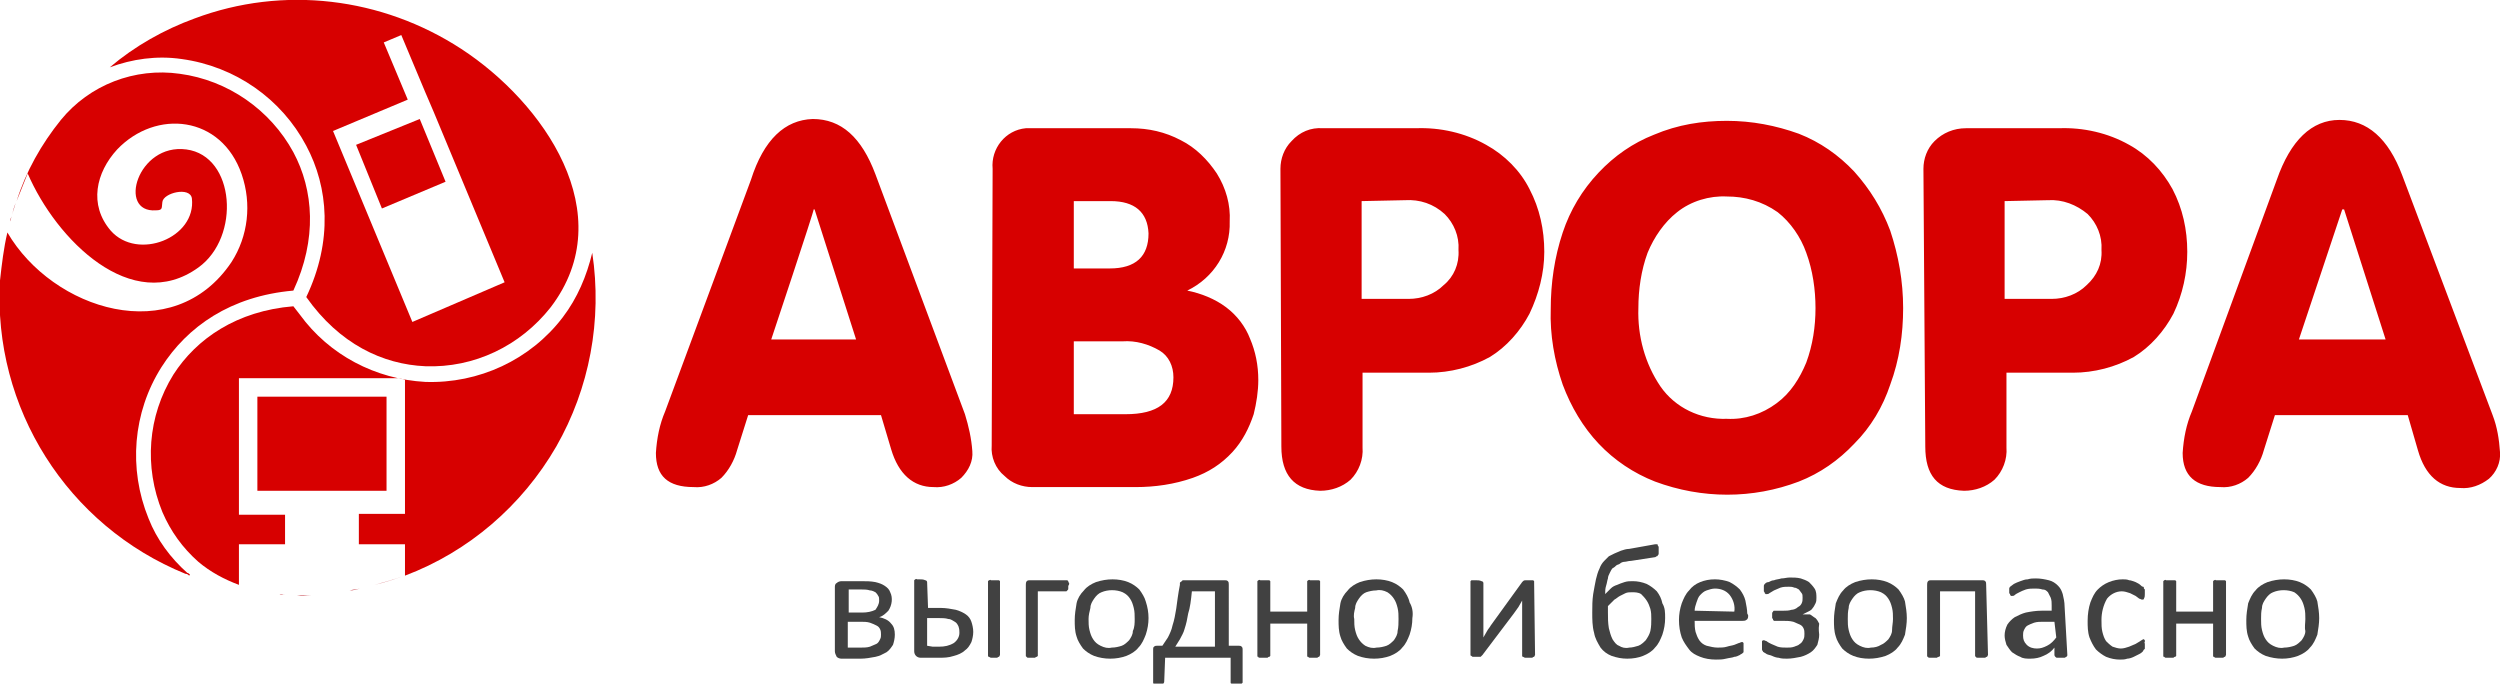 <?xml version="1.0" encoding="utf-8"?>
<!-- Generator: Adobe Illustrator 26.5.0, SVG Export Plug-In . SVG Version: 6.00 Build 0)  -->
<svg version="1.1" id="Слой_1" xmlns="http://www.w3.org/2000/svg" xmlns:xlink="http://www.w3.org/1999/xlink" x="0px" y="0px"
	 viewBox="0 0 271 74.1" style="enable-background:new 0 0 271 74.1;" xml:space="preserve">
<style type="text/css">
	.st0{fill-rule:evenodd;clip-rule:evenodd;fill:#D70000;}
	.st1{fill-rule:evenodd;clip-rule:evenodd;fill:#B2000C;}
	.st2{fill:#D70000;}
	.st3{fill:#414141;}
</style>
<g>
	<path class="st0" d="M72.1,44.6l9.3-25.1c1.4-4.4,3.7-6.5,6.7-6.6c3.1,0,5.3,2,6.8,6l9.7,26c0.4,1.3,0.7,2.6,0.8,4
		c0.1,1.1-0.4,2.1-1.2,2.9c-0.8,0.7-1.9,1.1-3,1c-2.2,0-3.8-1.4-4.6-4.1L95.5,45H81.1l-1.2,3.8c-0.3,1.1-0.9,2.2-1.7,3
		c-0.8,0.7-1.9,1.1-3,1c-2.8,0-4.1-1.2-4.1-3.7C71.2,47.5,71.5,46,72.1,44.6z M83.6,36.8h9.2l-4.5-14.1h-0.1
		C88.3,22.7,83.6,36.8,83.6,36.8z M116.4,29.1h3.9c2.8,0,4.2-1.3,4.2-3.8c-0.1-2.3-1.5-3.5-4.1-3.5h-4V29.1L116.4,29.1z M116.4,44.9
		h5.6c3.5,0,5.2-1.3,5.2-4c0-1.2-0.5-2.3-1.5-2.9c-1.2-0.7-2.6-1.1-4-1h-5.3L116.4,44.9L116.4,44.9z M107.6,18.3
		c-0.2-2.2,1.4-4.2,3.6-4.4c0.3,0,0.5,0,0.8,0h10.6c1.9,0,3.7,0.4,5.4,1.3c1.6,0.8,2.9,2.1,3.9,3.6c1,1.6,1.5,3.4,1.4,5.2
		c0.1,3.2-1.7,6.1-4.6,7.5c1.5,0.3,3,0.9,4.2,1.8c1.2,0.9,2.1,2.1,2.6,3.4c0.6,1.4,0.9,2.9,0.9,4.5c0,1.2-0.2,2.5-0.5,3.7
		c-0.5,1.5-1.2,2.9-2.3,4.1c-1.2,1.3-2.6,2.2-4.3,2.8c-2,0.7-4.1,1-6.2,1h-11.2c-1.1,0-2.2-0.4-3-1.2c-1-0.8-1.5-2.1-1.4-3.3
		L107.6,18.3L107.6,18.3z M138.8,18.3c0-1.1,0.4-2.2,1.2-3c0.9-1,2.1-1.5,3.4-1.4h10.1c2.6-0.1,5.3,0.5,7.6,1.8
		c2,1.1,3.7,2.8,4.7,4.8c1.1,2.1,1.6,4.4,1.6,6.8c0,2.3-0.6,4.6-1.6,6.7c-1,1.9-2.5,3.6-4.3,4.7c-2,1.1-4.3,1.7-6.6,1.7h-7.2v8.1
		c0.1,1.3-0.4,2.6-1.3,3.5c-0.9,0.8-2.1,1.2-3.3,1.2c-2.8-0.1-4.2-1.7-4.2-4.8L138.8,18.3L138.8,18.3z M147.6,21.8v10.6h5.1
		c1.4,0,2.8-0.5,3.8-1.5c1.1-0.9,1.7-2.3,1.6-3.8c0.1-1.5-0.5-2.9-1.5-3.9c-1.2-1.1-2.7-1.6-4.3-1.5L147.6,21.8z M187.2,13.1
		c2.7,0,5.3,0.5,7.8,1.4c2.3,0.9,4.3,2.3,6,4.1c1.7,1.9,3,4,3.9,6.4c0.9,2.7,1.4,5.5,1.4,8.4c0,2.8-0.4,5.6-1.4,8.3
		c-0.8,2.4-2.1,4.6-3.9,6.4c-1.7,1.8-3.7,3.2-6,4.1c-5,1.9-10.5,1.9-15.6,0c-2.3-0.9-4.4-2.3-6.1-4.1c-1.7-1.8-3-4-3.9-6.4
		c-0.9-2.6-1.4-5.4-1.3-8.2c0-2.8,0.4-5.6,1.3-8.3c0.8-2.4,2.1-4.6,3.9-6.5c1.7-1.8,3.7-3.2,6-4.1C181.9,13.5,184.5,13.1,187.2,13.1
		L187.2,13.1z M187.2,21.3c-1.9-0.1-3.9,0.5-5.4,1.7c-1.4,1.1-2.5,2.7-3.2,4.4c-0.7,1.9-1,4-1,6c-0.1,3,0.7,6,2.4,8.5
		c1.6,2.3,4.3,3.6,7.2,3.5c1.9,0.1,3.8-0.5,5.4-1.7c1.5-1.1,2.5-2.7,3.2-4.4c0.7-1.9,1-3.9,1-5.9s-0.3-4.1-1-6
		c-0.6-1.7-1.7-3.3-3.1-4.4C191,21.8,189.1,21.3,187.2,21.3L187.2,21.3z M208.5,18.3c0-1.1,0.4-2.2,1.2-3c0.9-0.9,2.1-1.4,3.4-1.4
		h10.1c2.6-0.1,5.3,0.5,7.6,1.8c2,1.1,3.6,2.8,4.7,4.8c1.1,2.1,1.6,4.4,1.6,6.8c0,2.3-0.5,4.6-1.5,6.7c-1,1.9-2.5,3.6-4.3,4.7
		c-2,1.1-4.3,1.7-6.6,1.7h-7.2v8.1c0.1,1.3-0.4,2.6-1.3,3.5c-0.9,0.8-2.1,1.2-3.3,1.2c-2.9-0.1-4.2-1.7-4.2-4.8L208.5,18.3
		L208.5,18.3z M217.3,21.8v10.6h5.1c1.4,0,2.8-0.5,3.8-1.5c1.1-1,1.7-2.3,1.6-3.8c0.1-1.5-0.5-2.9-1.5-3.9c-1.2-1-2.7-1.6-4.3-1.5
		L217.3,21.8L217.3,21.8z M237.6,44.6c-0.6,1.4-0.9,2.9-1,4.5c0,2.5,1.4,3.7,4.1,3.7c1.1,0.1,2.2-0.3,3-1c0.8-0.8,1.4-1.9,1.7-3
		l1.2-3.8H261l1.1,3.8c0.8,2.8,2.4,4.1,4.6,4.1c1.1,0.1,2.2-0.3,3.1-1c0.8-0.7,1.3-1.8,1.2-2.9c-0.1-1.4-0.3-2.7-0.8-4l-9.8-26
		c-1.5-4-3.8-6-6.8-6s-5.3,2.2-6.8,6.5L237.6,44.6z M249.2,36.8l4.7-14.1h0.2l4.5,14.1H249.2z"/>
	<g>
		<polygon class="st0" points="38.6,15.7 41.4,22.6 48.3,19.7 45.5,12.9 		"/>
		<path class="st0" d="M50,5.3C41.4-0.3,30.7-1.6,21.1,2c-3.3,1.2-6.5,3-9.2,5.3l0,0C14.3,6.4,17,6,19.7,6.4
			c5.8,0.8,10.8,4.3,13.5,9.4c2.4,4.5,2.9,10.3,0,16.4c3.6,5.1,8.3,7.3,12.9,7.5c5.3,0.2,10.3-2.2,13.6-6.4
			C67.4,23.2,58.9,11.1,50,5.3z M44.7,34.9l-8.6-20.7l8.1-3.4l-2.6-6.2l1.9-0.8l2.6,6.2l0.9,2.1l7.7,18.5L44.7,34.9z"/>
		<path class="st1" d="M32.3,64.6h-0.7H32.3z"/>
		<path class="st1" d="M33.7,64.5c-0.5,0-1,0-1.5,0C32.8,64.6,33.2,64.5,33.7,64.5z"/>
		<path class="st1" d="M31.1,64.5h-0.3H31.1z"/>
		<path class="st1" d="M36.6,64.3H36H36.6z"/>
		<path class="st1" d="M39.3,63.8H39H39.3z"/>
		<path class="st1" d="M38,64l-0.5,0.1L38,64z"/>
		<path class="st1" d="M35.2,64.4h-0.8H35.2z"/>
		<path class="st0" d="M64.2,27.4L64.2,27.4c-0.6,2.5-1.6,4.9-3.2,7c-3.5,4.6-9.1,7.2-14.9,7c-5.4-0.3-10.4-2.9-13.6-7.3l-0.7-0.9
			c-6.1,0.5-10.5,3.5-13,7.4c-2.8,4.5-3.2,10-1.2,14.9c0.9,2.1,2.2,3.9,3.9,5.4c1.3,1.1,2.8,1.9,4.4,2.5V59h5v-3.2h-5V41h17.3
			c0.2,0.1,0.5,0.1,0.7,0.1v14.6h-5V59h5v3.4c6.9-2.6,12.7-7.6,16.4-14C63.9,42.1,65.3,34.7,64.2,27.4L64.2,27.4z"/>
		<rect x="27.9" y="43" class="st2" width="14" height="10.2"/>
		<path class="st1" d="M40.7,63.4c-0.1,0-0.1,0-0.2,0H40.7z"/>
		<path class="st1" d="M30.2,64.4L30.2,64.4z"/>
		<path class="st1" d="M40.5,63.5c-0.4,0.1-0.8,0.2-1.2,0.3C39.7,63.7,40.1,63.6,40.5,63.5z"/>
		<path class="st1" d="M39,63.8c-0.3,0.1-0.7,0.1-1.1,0.2C38.3,64,38.7,63.9,39,63.8z"/>
		<path class="st1" d="M43.8,62.4L43.8,62.4c-1,0.4-2.1,0.7-3.2,1C41.8,63.1,42.8,62.8,43.8,62.4z"/>
		<path class="st1" d="M25.9,63.4c1.4,0.5,2.8,0.8,4.3,1C28.7,64.2,27.3,63.9,25.9,63.4L25.9,63.4z"/>
		<path class="st1" d="M31.6,64.5h-0.4H31.6z"/>
		<path class="st1" d="M30.9,64.5c-0.2,0-0.4,0-0.6-0.1C30.5,64.4,30.6,64.5,30.9,64.5z"/>
		<path class="st1" d="M37.5,64.1l-0.9,0.2L37.5,64.1z"/>
		<path class="st1" d="M36,64.3l-0.8,0.1L36,64.3z"/>
		<path class="st1" d="M34.3,64.5c-0.2,0-0.4,0-0.6,0C33.9,64.5,34.2,64.5,34.3,64.5z"/>
		<path class="st1" d="M0.9,24.8C1,24.5,1,24.3,1.1,24C1,24.3,1,24.5,0.9,24.8z"/>
		<path class="st1" d="M1.3,23.3c0.1-0.4,0.3-0.9,0.4-1.3C1.5,22.5,1.4,22.9,1.3,23.3z"/>
		<path class="st0" d="M31.8,31.5c2.6-5.6,2.2-10.9,0-15c-2.5-4.6-7.1-7.8-12.3-8.5c-4.9-0.7-9.8,1.2-12.9,5
			c-2.1,2.6-3.8,5.6-4.8,8.8c0.4-1,0.8-2,1.2-3l0,0C6.1,26,14.3,34.2,21.5,29c4.6-3.3,4-12.1-1.3-12.8s-7.5,6.9-3.3,6.6
			c0.8,0,0.6-0.3,0.7-0.9c0.1-1,3-1.7,3.2-0.4c0.5,4.3-5.9,6.8-8.8,3.5c-2.4-2.8-1.6-6.3,0.7-8.8c4.2-4.4,11.3-3.7,13.5,2.7
			c1.1,3.2,0.7,6.7-1.1,9.5c-6.3,9.4-19.4,5.2-24.3-3.2c-0.4,1.7-0.6,3.4-0.8,5.2C-0.8,44.2,7.3,57,20.1,62.2c0.2,0,0.3,0.1,0.4,0.2
			l0.1-0.1c-0.1-0.1-0.2-0.2-0.3-0.2c-1.8-1.6-3.3-3.6-4.2-5.9c-2.2-5.4-1.7-11.5,1.4-16.4C20.3,35.4,25,32.1,31.8,31.5z"/>
		<path class="st1" d="M0.8,25.2L0.8,25.2c0-0.1,0.1-0.3,0.1-0.4C0.9,24.9,0.8,25.1,0.8,25.2z"/>
		<path class="st1" d="M1.7,22c0-0.1,0-0.1,0.1-0.2C1.7,21.9,1.7,21.9,1.7,22z"/>
		<path class="st1" d="M1.1,24c0.1-0.2,0.1-0.5,0.2-0.7C1.2,23.6,1.1,23.8,1.1,24z"/>
	</g>
</g>
<g>
	<path class="st3" d="M97,68.8c0,0.4-0.1,0.8-0.2,1.1c-0.2,0.3-0.4,0.6-0.7,0.8c-0.4,0.2-0.7,0.4-1.2,0.5s-1.1,0.2-1.6,0.2h-0.6
		h-0.5h-0.5h-0.5c-0.2,0-0.4-0.1-0.5-0.2c-0.1-0.2-0.2-0.4-0.2-0.6v-6.9c0-0.2,0-0.4,0.2-0.5c0.1-0.1,0.3-0.2,0.5-0.2h0.5h0.5h0.6
		h0.6c0.5,0,1,0,1.5,0.1c0.4,0.1,0.7,0.2,1,0.4s0.5,0.4,0.6,0.7c0.3,0.6,0.2,1.4-0.2,2c-0.3,0.3-0.6,0.6-1,0.7
		c0.5,0.1,1,0.3,1.3,0.7C96.9,67.9,97,68.3,97,68.8z M95.3,65.1c0-0.2,0-0.4-0.1-0.5c-0.1-0.2-0.2-0.3-0.3-0.4
		c-0.2-0.1-0.4-0.2-0.6-0.2c-0.3-0.1-0.6-0.1-0.9-0.1s-0.5,0-0.8,0H92v2.5h1.5c0.5,0,1-0.1,1.4-0.3C95.1,65.8,95.3,65.5,95.3,65.1
		L95.3,65.1z M95.5,68.8c0-0.2,0-0.4-0.1-0.6s-0.2-0.3-0.4-0.4c-0.2-0.1-0.4-0.2-0.7-0.3c-0.3-0.1-0.7-0.1-1-0.1h-1.4v2.8h0.3h0.4
		H93h0.3c0.3,0,0.7,0,1-0.1c0.2-0.1,0.5-0.2,0.7-0.3c0.2-0.1,0.3-0.3,0.4-0.5C95.5,69.1,95.5,69,95.5,68.8L95.5,68.8z"/>
	<path class="st3" d="M100.6,65.9h0.7h0.7c0.5,0,1.1,0.1,1.6,0.2c0.4,0.1,0.8,0.3,1.1,0.5c0.3,0.2,0.5,0.5,0.6,0.8s0.2,0.7,0.2,1.1
		s-0.1,0.8-0.2,1.1c-0.2,0.4-0.4,0.7-0.7,0.9c-0.3,0.3-0.8,0.5-1.2,0.6c-0.6,0.2-1.1,0.2-1.7,0.2h-0.5h-0.5h-0.5h-0.4
		c-0.4,0-0.7-0.3-0.7-0.7v-0.1V63v-0.1l0.1-0.1c0.1,0,0.1-0.1,0.2,0h0.3c0.2,0,0.4,0,0.6,0.1c0.1,0,0.2,0.1,0.2,0.2L100.6,65.9z
		 M104,68.6c0-0.2,0-0.4-0.1-0.7c-0.1-0.2-0.2-0.4-0.4-0.5c-0.2-0.1-0.4-0.3-0.7-0.3c-0.3-0.1-0.7-0.1-1-0.1h-0.7h-0.6v3l0.6,0.1
		c0.2,0,0.4,0,0.7,0c0.6,0,1.1-0.1,1.6-0.4C103.8,69.4,104,69,104,68.6z M108.4,71L108.4,71l-0.1,0.2c-0.1,0-0.1,0-0.2,0.1h-0.4
		h-0.3l-0.2-0.1c0,0-0.1,0-0.1-0.1V71v-7.9V63l0.1-0.1c0.1,0,0.2-0.1,0.2,0h0.3h0.4c0.1,0,0.2,0,0.2,0l0.1,0.1v0.1V71z"/>
	<path class="st3" d="M115.8,63.5c0,0.1,0,0.2,0,0.3s0,0.1-0.1,0.2l-0.1,0.1h-0.1h-3V71v0.1l-0.1,0.1c-0.1,0-0.1,0-0.2,0.1h-0.4
		h-0.3c-0.1,0-0.2,0-0.2-0.1c0,0-0.1,0-0.1-0.1V71v-7.6c0-0.1,0-0.3,0.1-0.4c0.1-0.1,0.2-0.1,0.3-0.1h4h0.1l0.1,0.1
		c0,0.1,0,0.1,0.1,0.2C115.9,63.3,115.9,63.4,115.8,63.5z"/>
	<path class="st3" d="M124.5,67c0,0.6-0.1,1.2-0.3,1.8c-0.2,0.5-0.4,1-0.8,1.4c-0.3,0.4-0.8,0.7-1.3,0.9c-1.1,0.4-2.4,0.4-3.5,0
		c-0.5-0.2-0.9-0.5-1.2-0.8c-0.3-0.4-0.6-0.9-0.7-1.3c-0.2-0.6-0.2-1.2-0.2-1.8c0-0.6,0.1-1.2,0.2-1.8c0.1-0.5,0.4-1,0.8-1.4
		c0.3-0.4,0.8-0.7,1.3-0.9c0.6-0.2,1.2-0.3,1.8-0.3c0.6,0,1.2,0.1,1.7,0.3s0.9,0.5,1.2,0.8c0.3,0.4,0.6,0.9,0.7,1.3
		C124.4,65.8,124.5,66.4,124.5,67z M123,67.1c0-0.4,0-0.8-0.1-1.2c-0.1-0.4-0.2-0.7-0.4-1c-0.2-0.3-0.4-0.5-0.8-0.7
		c-0.7-0.3-1.6-0.3-2.3,0c-0.3,0.1-0.6,0.4-0.8,0.7c-0.2,0.3-0.4,0.6-0.4,1c-0.1,0.4-0.2,0.8-0.2,1.2c0,0.4,0,0.8,0.1,1.2
		c0.1,0.4,0.2,0.7,0.4,1c0.2,0.3,0.4,0.5,0.8,0.7s0.8,0.3,1.2,0.2c0.4,0,0.8-0.1,1.1-0.2c0.3-0.1,0.6-0.4,0.8-0.6
		c0.2-0.3,0.4-0.6,0.4-1C123,68,123,67.5,123,67.1L123,67.1z"/>
	<path class="st3" d="M126.2,73.9C126.2,73.9,126.2,74,126.2,73.9c0,0.1-0.1,0.2-0.1,0.2h-0.2h-0.3h-0.3h-0.2c-0.1,0-0.1,0-0.1-0.1
		v-0.1v-3.5c0-0.2,0-0.2,0.1-0.3c0.1-0.1,0.2-0.1,0.3-0.1h0.6c0.2-0.3,0.4-0.6,0.6-0.9c0.2-0.4,0.4-0.8,0.5-1.3
		c0.2-0.6,0.3-1.2,0.4-1.8c0.1-0.7,0.2-1.6,0.4-2.6c0-0.1,0-0.2,0-0.2c0-0.1,0.1-0.1,0.2-0.2l0.1-0.1c0.1,0,0.1,0,0.2,0h4.4
		c0.1,0,0.2,0,0.3,0.1s0.1,0.2,0.1,0.4V70h1.1c0.1,0,0.2,0,0.3,0.1s0.1,0.2,0.1,0.3v3.5V74l-0.1,0.1h-0.2H134h-0.3h-0.2
		c0,0-0.1,0-0.1-0.1v-0.1v-2.6h-7.1L126.2,73.9z M131.7,64.1h-2.5c-0.1,1-0.2,1.8-0.4,2.4c-0.1,0.6-0.2,1.1-0.4,1.7
		c-0.1,0.4-0.3,0.7-0.5,1.1c-0.2,0.3-0.3,0.5-0.5,0.8h4.3L131.7,64.1L131.7,64.1z"/>
	<path class="st3" d="M143.1,71L143.1,71l-0.1,0.2c-0.1,0-0.1,0-0.2,0.1h-0.4H142c-0.1,0-0.1,0-0.2-0.1c-0.1,0-0.1,0-0.1-0.1V71
		v-3.4h-4V71v0.1l-0.1,0.1c-0.1,0-0.1,0-0.2,0.1H137h-0.4c-0.1,0-0.2,0-0.2-0.1c-0.1,0-0.1,0-0.1-0.1V71v-7.9V63l0.1-0.1
		c0.1,0,0.2-0.1,0.2,0h0.4h0.4c0.1,0,0.2,0,0.2,0l0.1,0.1v0.1v3.2h4v-3.2V63l0.1-0.1c0.1,0,0.1-0.1,0.2,0h0.4h0.4c0.1,0,0.2,0,0.2,0
		l0.1,0.1v0.1L143.1,71L143.1,71z"/>
	<path class="st3" d="M153.1,67c0,0.6-0.1,1.2-0.3,1.8c-0.2,0.5-0.4,1-0.8,1.4c-0.3,0.4-0.8,0.7-1.3,0.9c-1.1,0.4-2.4,0.4-3.5,0
		c-0.5-0.2-0.9-0.5-1.2-0.8c-0.3-0.4-0.6-0.9-0.7-1.3c-0.2-0.6-0.2-1.2-0.2-1.8c0-0.6,0.1-1.2,0.2-1.8c0.1-0.5,0.4-1,0.8-1.4
		c0.3-0.4,0.8-0.7,1.3-0.9c0.6-0.2,1.2-0.3,1.8-0.3s1.2,0.1,1.7,0.3s0.9,0.5,1.2,0.8c0.3,0.4,0.6,0.9,0.7,1.4
		C153.1,65.8,153.2,66.4,153.1,67z M151.6,67.1c0-0.4,0-0.8-0.1-1.2c-0.1-0.4-0.2-0.7-0.4-1s-0.4-0.5-0.7-0.7
		c-0.4-0.2-0.8-0.3-1.2-0.2c-0.4,0-0.8,0.1-1.1,0.2s-0.6,0.4-0.8,0.7c-0.2,0.3-0.4,0.6-0.4,1c-0.1,0.4-0.2,0.8-0.1,1.2
		c0,0.4,0,0.8,0.1,1.2c0.1,0.4,0.2,0.7,0.4,1s0.4,0.5,0.7,0.7c0.4,0.2,0.8,0.3,1.2,0.2c0.4,0,0.8-0.1,1.1-0.2s0.6-0.4,0.8-0.6
		c0.2-0.3,0.4-0.6,0.4-1C151.6,68,151.6,67.5,151.6,67.1L151.6,67.1z"/>
	<path class="st3" d="M166.4,71L166.4,71l-0.1,0.2c-0.1,0-0.1,0-0.2,0.1h-0.4h-0.4l-0.2-0.1c0,0-0.1,0-0.1-0.1V71v-4.5
		c0-0.2,0-0.5,0-0.7s0-0.5,0-0.7c-0.1,0.2-0.3,0.5-0.4,0.7l-0.5,0.7l-3.4,4.5l-0.1,0.1l-0.1,0.1c-0.1,0-0.1,0-0.2,0H160h-0.3
		c-0.1,0-0.1,0-0.2-0.1c0,0-0.1,0-0.1-0.1v-0.1v-7.8V63l0.1-0.1c0.1,0,0.1,0,0.2,0h0.3c0.2,0,0.4,0,0.6,0.1c0.1,0,0.2,0.1,0.2,0.2
		v4.5c0,0.2,0,0.4,0,0.7s0,0.4,0,0.7l0.4-0.7c0.1-0.2,0.3-0.4,0.4-0.6l3.4-4.7l0.1-0.1c0.1-0.1,0.2-0.1,0.3-0.1h0.3h0.3
		c0.1,0,0.1,0,0.2,0l0.1,0.1v0.1L166.4,71z"/>
	<path class="st3" d="M180.5,67c0,0.6-0.1,1.2-0.3,1.8c-0.2,0.5-0.4,1-0.8,1.4c-0.3,0.4-0.8,0.7-1.3,0.9c-0.5,0.2-1.1,0.3-1.7,0.3
		c-0.6,0-1.1-0.1-1.7-0.3c-0.5-0.2-0.9-0.5-1.2-0.9c-0.3-0.5-0.6-1-0.7-1.6c-0.2-0.7-0.2-1.5-0.2-2.2s0-1.3,0.1-2
		c0.1-0.6,0.2-1.1,0.3-1.6c0.1-0.4,0.2-0.8,0.4-1.2c0.1-0.3,0.3-0.6,0.5-0.8s0.3-0.3,0.5-0.5c0.2-0.1,0.4-0.2,0.6-0.3
		c0.2-0.1,0.5-0.2,0.7-0.3c0.3-0.1,0.6-0.2,0.9-0.2l2.8-0.5c0.1,0,0.2,0,0.2,0c0.1,0,0.1,0,0.1,0.1s0.1,0.1,0.1,0.2
		c0,0.1,0,0.3,0,0.4c0,0.1,0,0.2,0,0.3s0,0.1-0.1,0.2c0,0.1-0.1,0.1-0.1,0.1c-0.1,0-0.1,0.1-0.2,0.1l-2.6,0.4
		c-0.3,0-0.5,0.1-0.7,0.1s-0.4,0.1-0.5,0.2c-0.1,0.1-0.3,0.1-0.4,0.2c-0.1,0.1-0.2,0.2-0.4,0.3c-0.1,0.1-0.2,0.3-0.3,0.5
		s-0.2,0.4-0.2,0.6c-0.1,0.3-0.1,0.5-0.2,0.8c-0.1,0.3-0.1,0.6-0.1,0.9c0.2-0.2,0.4-0.4,0.6-0.6c0.2-0.2,0.4-0.3,0.7-0.4
		c0.2-0.1,0.5-0.2,0.8-0.3s0.6-0.1,0.9-0.1c0.5,0,1,0.1,1.5,0.3c0.4,0.2,0.8,0.5,1.1,0.8c0.3,0.4,0.5,0.8,0.6,1.3
		C180.5,65.9,180.5,66.4,180.5,67z M179,67.1c0-0.4,0-0.7-0.1-1.1c-0.1-0.3-0.2-0.6-0.4-0.9s-0.4-0.5-0.6-0.7
		c-0.3-0.2-0.7-0.2-1-0.2c-0.2,0-0.5,0-0.7,0.1s-0.4,0.2-0.6,0.3c-0.2,0.1-0.4,0.3-0.6,0.4l-0.7,0.7c0,0.1,0,0.2,0,0.3v0.4
		c0,0.6,0,1.1,0.1,1.7c0.1,0.4,0.2,0.8,0.4,1.2c0.2,0.3,0.4,0.6,0.7,0.7c0.3,0.2,0.7,0.3,1.1,0.2c0.3,0,0.7-0.1,1-0.2
		s0.6-0.4,0.8-0.6c0.2-0.3,0.4-0.6,0.5-1C179,67.9,179,67.5,179,67.1L179,67.1z"/>
	<path class="st3" d="M189.5,66.7c0,0.2,0,0.4-0.2,0.5c-0.1,0.1-0.3,0.1-0.4,0.1h-5.2c0,0.4,0,0.8,0.1,1.2c0.1,0.3,0.2,0.6,0.4,0.9
		s0.5,0.5,0.8,0.6c0.4,0.1,0.8,0.2,1.2,0.2c0.3,0,0.7,0,1-0.1s0.5-0.1,0.8-0.2l0.5-0.2c0.1,0,0.2-0.1,0.3-0.1h0.1l0.1,0.1
		c0,0.1,0,0.1,0,0.2s0,0.2,0,0.3c0,0.1,0,0.1,0,0.2c0,0,0,0.1,0,0.2v0.1l-0.1,0.1c-0.1,0.1-0.2,0.1-0.3,0.2
		c-0.2,0.1-0.4,0.2-0.6,0.2c-0.2,0.1-0.5,0.1-0.9,0.2s-0.7,0.1-1.1,0.1c-0.6,0-1.2-0.1-1.7-0.3c-0.5-0.2-0.9-0.4-1.2-0.8
		s-0.6-0.8-0.8-1.3c-0.2-0.6-0.3-1.2-0.3-1.9c0-0.6,0.1-1.2,0.3-1.8c0.2-0.5,0.4-1,0.8-1.4c0.3-0.4,0.7-0.7,1.2-0.9s1-0.3,1.6-0.3
		c0.5,0,1.1,0.1,1.6,0.3c0.4,0.2,0.8,0.5,1.1,0.8c0.3,0.4,0.5,0.8,0.6,1.2c0.1,0.5,0.2,1,0.2,1.4L189.5,66.7z M188,66.3
		c0.1-0.6-0.1-1.3-0.5-1.8s-1-0.7-1.6-0.7c-0.3,0-0.6,0.1-0.9,0.2c-0.3,0.1-0.5,0.3-0.7,0.5s-0.3,0.5-0.4,0.8
		c-0.1,0.3-0.2,0.6-0.2,0.9L188,66.3z"/>
	<path class="st3" d="M197.2,68.8c0,0.4-0.1,0.7-0.2,1.1c-0.2,0.3-0.4,0.6-0.7,0.8c-0.3,0.2-0.7,0.4-1.1,0.5c-0.5,0.1-1,0.2-1.5,0.2
		c-0.3,0-0.6,0-0.9-0.1c-0.2,0-0.5-0.1-0.7-0.2s-0.4-0.1-0.6-0.2c-0.1-0.1-0.2-0.1-0.3-0.2c-0.1,0-0.1-0.1-0.1-0.1s-0.1-0.1-0.1-0.2
		c0,0,0-0.1,0-0.2s0-0.2,0-0.3c0-0.1,0-0.2,0-0.2c0-0.1,0-0.1,0-0.2l0.1-0.1h0.1c0.1,0,0.2,0.1,0.3,0.1c0.1,0.1,0.3,0.2,0.5,0.3
		c0.2,0.1,0.5,0.2,0.7,0.3c0.3,0.1,0.7,0.1,1,0.1s0.5,0,0.8-0.1c0.2-0.1,0.4-0.1,0.6-0.3c0.2-0.1,0.3-0.3,0.4-0.5
		c0.1-0.2,0.1-0.4,0.1-0.6s0-0.4-0.1-0.6s-0.2-0.3-0.4-0.4s-0.5-0.2-0.7-0.3c-0.4-0.1-0.7-0.1-1.1-0.1h-0.9h-0.1l-0.1-0.1
		c0-0.1,0-0.1-0.1-0.2c0-0.1,0-0.2,0-0.3c0-0.1,0-0.2,0-0.2c0-0.1,0-0.1,0.1-0.2c0,0,0-0.1,0.1-0.1h0.1h0.9c0.3,0,0.6,0,0.9-0.1
		c0.2,0,0.5-0.1,0.7-0.3c0.2-0.1,0.3-0.2,0.4-0.4c0.1-0.2,0.1-0.4,0.1-0.6s0-0.4-0.1-0.5s-0.2-0.3-0.3-0.4c-0.2-0.1-0.3-0.2-0.5-0.2
		c-0.2-0.1-0.4-0.1-0.6-0.1c-0.3,0-0.6,0-0.9,0.1c-0.2,0.1-0.5,0.2-0.7,0.3l-0.5,0.3c-0.1,0.1-0.2,0.1-0.3,0.1h-0.1c0,0,0,0-0.1-0.1
		c0,0,0-0.1-0.1-0.2c0-0.1,0-0.2,0-0.2c0-0.1,0-0.3,0-0.4c0-0.1,0.1-0.2,0.1-0.2c0.1-0.1,0.2-0.2,0.4-0.2c0.2-0.1,0.4-0.2,0.6-0.2
		c0.2-0.1,0.5-0.1,0.8-0.2c0.3,0,0.6-0.1,0.9-0.1c0.4,0,0.8,0,1.2,0.1c0.3,0.1,0.6,0.2,0.9,0.4c0.2,0.2,0.4,0.4,0.6,0.7
		c0.2,0.3,0.2,0.7,0.2,1c0,0.2,0,0.4-0.1,0.6s-0.2,0.4-0.3,0.5c-0.1,0.2-0.3,0.3-0.5,0.4s-0.4,0.2-0.6,0.3l0,0c0.3,0,0.5,0,0.8,0
		c0.2,0.1,0.4,0.3,0.6,0.4c0.2,0.2,0.3,0.4,0.4,0.6C197.1,68.3,197.2,68.6,197.2,68.8z"/>
	<path class="st3" d="M206.7,67c0,0.6-0.1,1.2-0.2,1.8c-0.2,0.5-0.4,1-0.8,1.4c-0.3,0.4-0.8,0.7-1.3,0.9c-0.6,0.2-1.2,0.3-1.8,0.3
		s-1.2-0.1-1.7-0.3c-0.5-0.2-0.9-0.5-1.2-0.8c-0.3-0.4-0.6-0.9-0.7-1.3c-0.2-0.6-0.2-1.2-0.2-1.8c0-0.6,0.1-1.2,0.2-1.8
		c0.2-0.5,0.4-1,0.8-1.4c0.3-0.4,0.8-0.7,1.3-0.9c0.6-0.2,1.2-0.3,1.8-0.3s1.2,0.1,1.7,0.3s0.9,0.5,1.2,0.8c0.3,0.4,0.6,0.9,0.7,1.3
		C206.6,65.8,206.7,66.4,206.7,67z M205.2,67.1c0-0.4,0-0.8-0.1-1.2c-0.1-0.4-0.2-0.7-0.4-1s-0.4-0.5-0.8-0.7
		c-0.7-0.3-1.6-0.3-2.3,0c-0.3,0.1-0.6,0.4-0.8,0.7c-0.2,0.3-0.4,0.6-0.4,1c-0.1,0.4-0.1,0.8-0.1,1.2c0,0.4,0,0.8,0.1,1.2
		c0.1,0.4,0.2,0.7,0.4,1s0.4,0.5,0.8,0.7c0.4,0.2,0.8,0.3,1.2,0.2c0.4,0,0.8-0.1,1.1-0.3c0.3-0.1,0.6-0.4,0.8-0.6
		c0.2-0.3,0.4-0.6,0.4-1C205.1,67.9,205.2,67.5,205.2,67.1L205.2,67.1z"/>
	<path class="st3" d="M215.5,71L215.5,71l-0.1,0.2c-0.1,0-0.1,0-0.2,0.1h-0.4h-0.4c-0.1,0-0.2,0-0.2-0.1c0,0-0.1,0-0.1-0.1V71v-6.9
		h-3.8V71v0.1l-0.1,0.1c-0.1,0-0.2,0-0.2,0.1h-0.4h-0.4c-0.1,0-0.2,0-0.2-0.1c-0.1,0-0.1,0-0.1-0.1V71v-7.6c0-0.1,0-0.3,0.1-0.4
		c0.1-0.1,0.2-0.1,0.3-0.1h5.6c0.1,0,0.2,0,0.3,0.1s0.1,0.2,0.1,0.4L215.5,71z"/>
	<path class="st3" d="M224.1,71c0,0.1,0,0.1-0.1,0.2c-0.1,0-0.1,0.1-0.2,0.1c-0.1,0-0.2,0-0.4,0c-0.1,0-0.2,0-0.4,0
		c-0.1,0-0.1,0-0.2-0.1c0,0-0.1-0.1-0.1-0.2v-0.8c-0.3,0.4-0.7,0.7-1.2,0.9c-0.4,0.2-0.9,0.3-1.4,0.3c-0.4,0-0.8,0-1.1-0.2
		c-0.3-0.1-0.6-0.3-0.9-0.5c-0.2-0.2-0.4-0.5-0.6-0.8c-0.1-0.3-0.2-0.7-0.2-1c0-0.4,0.1-0.8,0.3-1.2c0.2-0.3,0.5-0.6,0.8-0.8
		c0.4-0.2,0.8-0.4,1.2-0.5c0.5-0.1,1.1-0.2,1.7-0.2h1.1v-0.6c0-0.3,0-0.5-0.1-0.8c-0.1-0.2-0.2-0.4-0.3-0.6
		c-0.2-0.2-0.3-0.3-0.6-0.3c-0.3-0.1-0.6-0.1-0.8-0.1c-0.3,0-0.7,0-1,0.1c-0.3,0.1-0.5,0.2-0.7,0.3s-0.4,0.2-0.5,0.3
		c-0.1,0.1-0.2,0.1-0.3,0.1H218l-0.1-0.1c0-0.1,0-0.1-0.1-0.2c0-0.1,0-0.2,0-0.2c0-0.1,0-0.2,0-0.3s0.1-0.2,0.1-0.2
		c0.1-0.1,0.3-0.2,0.4-0.3c0.2-0.1,0.4-0.2,0.7-0.3s0.5-0.2,0.8-0.2c0.3-0.1,0.6-0.1,0.9-0.1c0.5,0,1,0.1,1.4,0.2
		c0.4,0.1,0.7,0.3,1,0.6s0.4,0.6,0.5,0.9c0.1,0.4,0.2,0.9,0.2,1.3L224.1,71z M222.7,67.4h-1.2c-0.3,0-0.7,0-1,0.1s-0.5,0.2-0.7,0.3
		c-0.2,0.1-0.3,0.3-0.4,0.5c-0.1,0.2-0.1,0.4-0.1,0.6c0,0.4,0.1,0.7,0.4,1c0.3,0.3,0.7,0.4,1.1,0.4c0.4,0,0.7-0.1,1.1-0.3
		c0.4-0.2,0.7-0.5,1-0.9L222.7,67.4z"/>
	<path class="st3" d="M232.5,69.8c0,0.1,0,0.2,0,0.3s0,0.1,0,0.2c0,0,0,0.1-0.1,0.1c0,0.1-0.1,0.1-0.1,0.2c-0.1,0.1-0.2,0.2-0.4,0.3
		c-0.2,0.1-0.4,0.2-0.6,0.3c-0.2,0.1-0.5,0.2-0.7,0.2c-0.3,0.1-0.5,0.1-0.8,0.1c-0.5,0-1-0.1-1.5-0.3c-0.4-0.2-0.8-0.5-1.1-0.8
		c-0.3-0.4-0.5-0.8-0.7-1.3c-0.2-0.6-0.2-1.2-0.2-1.8c0-0.7,0.1-1.4,0.3-2c0.2-0.5,0.4-1,0.8-1.4c0.3-0.3,0.7-0.6,1.2-0.8
		s1-0.3,1.5-0.3c0.2,0,0.5,0,0.7,0.1c0.2,0,0.4,0.1,0.7,0.2c0.2,0.1,0.4,0.2,0.5,0.3s0.2,0.2,0.3,0.2s0.1,0.1,0.1,0.2l0.1,0.1
		c0,0.1,0,0.1,0,0.2s0,0.2,0,0.3c0,0.2,0,0.3-0.1,0.5c0,0.1-0.1,0.1-0.2,0.1c-0.1,0-0.2-0.1-0.3-0.1c-0.1-0.1-0.3-0.2-0.4-0.3
		c-0.2-0.1-0.4-0.2-0.6-0.3c-0.3-0.1-0.6-0.2-0.9-0.2c-0.6,0-1.2,0.3-1.6,0.8c-0.4,0.7-0.6,1.5-0.6,2.3c0,0.5,0,0.9,0.1,1.3
		s0.2,0.7,0.4,1c0.2,0.2,0.4,0.4,0.7,0.6c0.3,0.1,0.6,0.2,0.9,0.2c0.3,0,0.6-0.1,0.9-0.2c0.2-0.1,0.5-0.2,0.7-0.3
		c0.2-0.1,0.3-0.2,0.5-0.3c0.1-0.1,0.2-0.1,0.3-0.2h0.1l0.1,0.1c0,0.1,0,0.1,0,0.2C232.4,69.6,232.5,69.7,232.5,69.8z"/>
	<path class="st3" d="M241.3,71L241.3,71l-0.1,0.2c-0.1,0-0.1,0-0.2,0.1h-0.4h-0.4c-0.1,0-0.1,0-0.2-0.1c-0.1,0-0.1,0-0.1-0.1V71
		v-3.4h-4V71v0.1l-0.1,0.1c-0.1,0-0.1,0-0.2,0.1h-0.4h-0.4c-0.1,0-0.1,0-0.2-0.1c-0.1,0-0.1,0-0.1-0.1V71v-7.9V63l0.1-0.1
		c0.1,0,0.1-0.1,0.2,0h0.4h0.4c0.1,0,0.2,0,0.2,0l0.1,0.1v0.1v3.2h4v-3.2V63l0.1-0.1c0.1,0,0.1-0.1,0.2,0h0.4h0.4c0.1,0,0.2,0,0.2,0
		l0.1,0.1v0.1V71z"/>
	<path class="st3" d="M251.4,67c0,0.6-0.1,1.2-0.2,1.8c-0.2,0.5-0.4,1-0.8,1.4c-0.3,0.4-0.8,0.7-1.3,0.9c-1.1,0.4-2.3,0.4-3.5,0
		c-0.5-0.2-0.9-0.5-1.2-0.8c-0.3-0.4-0.6-0.9-0.7-1.3c-0.2-0.6-0.2-1.2-0.2-1.8c0-0.6,0.1-1.2,0.2-1.8c0.2-0.5,0.4-1,0.8-1.4
		c0.3-0.4,0.8-0.7,1.3-0.9c0.6-0.2,1.2-0.3,1.8-0.3s1.2,0.1,1.7,0.3s0.9,0.5,1.2,0.8c0.3,0.4,0.6,0.9,0.7,1.3
		C251.3,65.8,251.4,66.4,251.4,67z M249.9,67.1c0-0.4,0-0.8-0.1-1.2c-0.1-0.4-0.2-0.7-0.4-1s-0.4-0.5-0.7-0.7
		c-0.7-0.3-1.6-0.3-2.3,0c-0.3,0.1-0.6,0.4-0.8,0.7c-0.2,0.3-0.4,0.6-0.4,1c-0.1,0.4-0.1,0.8-0.1,1.2c0,0.4,0,0.8,0.1,1.2
		c0.1,0.4,0.2,0.7,0.4,1s0.4,0.5,0.8,0.7c0.4,0.2,0.8,0.3,1.2,0.2c0.4,0,0.8-0.1,1.1-0.2s0.6-0.4,0.8-0.6c0.2-0.3,0.4-0.6,0.4-1
		C249.8,68,249.9,67.5,249.9,67.1L249.9,67.1z"/>
</g>
</svg>
